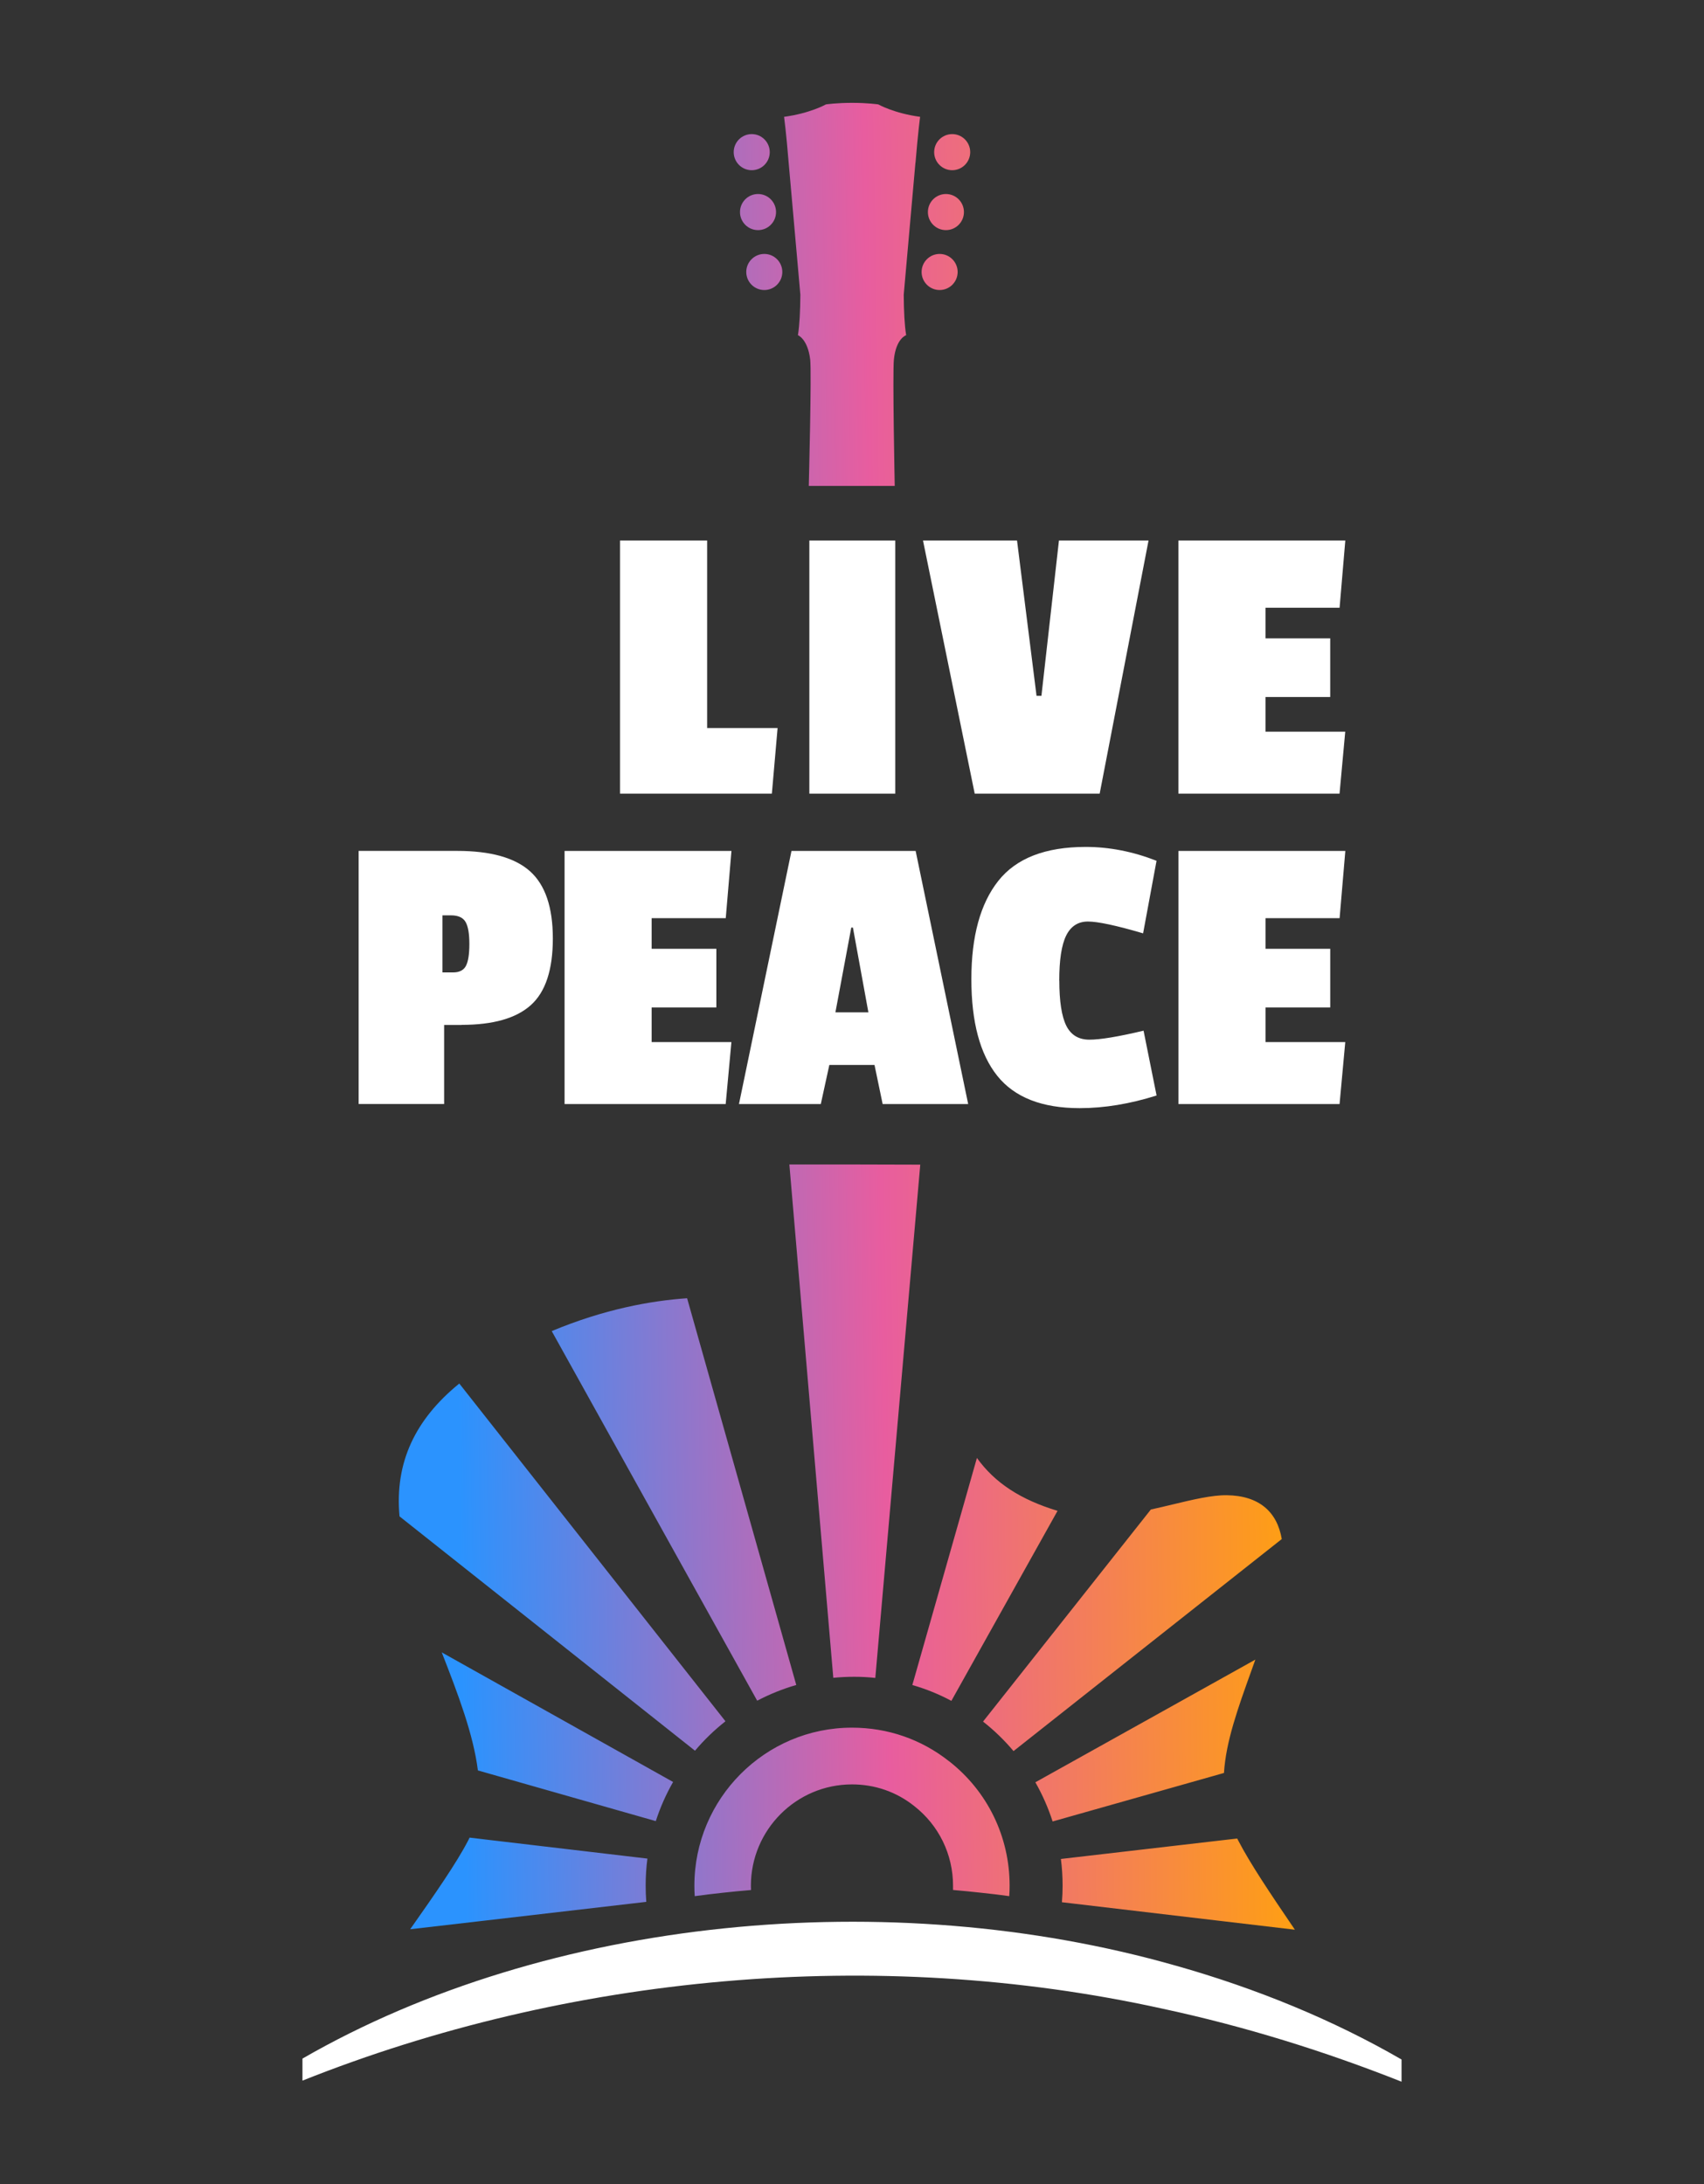 <svg width="78" height="100" viewBox="0 0 78 100" fill="none" xmlns="http://www.w3.org/2000/svg">
<rect x="0" y="0" width="78" height="100" fill="#333333" stroke="none"/>
<path d="M53.824 90C40.725 86.263 25.109 87.762 13.845 94.254V95.263C25.967 90.429 40.082 89.071 53.215 91.969C56.968 92.775 60.617 93.909 64.155 95.312V94.296C61.027 92.485 57.52 91.044 53.826 90H53.824Z" fill="white"/>
<path fill-rule="evenodd" clip-rule="evenodd" d="M42.118 5.349C42.118 5.349 42.019 6.081 41.908 7.443L41.904 7.445L41.368 13.492C41.373 14.235 41.404 14.885 41.479 15.347C41.479 15.347 41.017 15.491 40.918 16.457C40.852 17.08 40.956 22.248 40.956 22.248H37.022C37.022 22.248 37.156 17.04 37.086 16.457C36.97 15.513 36.525 15.347 36.525 15.347C36.6 14.885 36.631 14.238 36.636 13.492L36.1 7.443C35.99 6.083 35.891 5.349 35.891 5.349C37.088 5.188 37.807 4.78 37.807 4.78C37.807 4.78 38.285 4.709 39.004 4.709C39.723 4.709 40.202 4.78 40.202 4.78C40.202 4.78 40.921 5.188 42.118 5.349ZM42.125 53.325L40.067 76.825C39.749 76.789 39.426 76.773 39.099 76.773C38.771 76.773 38.458 76.789 38.144 76.82L36.133 53.317H39.129L42.125 53.325ZM34.66 77.868C35.226 77.571 35.825 77.328 36.449 77.148L34.366 69.766L31.452 59.441C29.788 59.555 27.652 59.944 25.255 60.945L30.943 71.182L34.66 77.868ZM33.208 78.81C32.699 79.212 32.23 79.662 31.813 80.158L25.868 75.441L18.288 69.428C18.061 66.959 19.007 64.987 21.024 63.346L28.489 72.821L33.208 78.81ZM30.019 83.381C30.222 82.753 30.488 82.153 30.811 81.589L24.225 77.899L20.221 75.656C20.97 77.576 21.668 79.407 21.875 81.06L22.804 81.325L30.019 83.381ZM43.444 80.641C42.17 79.633 40.634 79.102 38.998 79.102C35.02 79.102 31.785 82.35 31.785 86.339C31.785 86.499 31.789 86.659 31.801 86.817C32.228 86.76 32.657 86.706 33.087 86.661C33.516 86.614 33.945 86.572 34.377 86.536C34.377 86.503 34.376 86.471 34.375 86.439L34.375 86.439C34.373 86.406 34.372 86.374 34.372 86.341C34.372 83.783 36.448 81.7 38.998 81.7C40.047 81.7 41.028 82.039 41.844 82.688C42.977 83.573 43.625 84.905 43.625 86.341V86.534C44.054 86.572 44.483 86.612 44.913 86.661C45.342 86.704 45.771 86.758 46.198 86.817C46.21 86.659 46.215 86.499 46.215 86.339C46.215 84.096 45.203 82.015 43.446 80.641H43.444ZM29.555 86.33C29.555 86.582 29.564 86.832 29.583 87.078L22.222 87.933L18.776 88.332C19.928 86.693 20.885 85.319 21.432 84.266L21.448 84.234L21.448 84.234C21.465 84.201 21.482 84.168 21.496 84.136L22.227 84.224L29.635 85.097C29.581 85.501 29.555 85.912 29.555 86.33ZM47.28 71.196L48.409 69.175C46.719 68.663 45.538 67.896 44.718 66.753L43.86 69.775L41.762 77.15C42.387 77.33 42.986 77.573 43.549 77.875L47.28 71.196ZM58.672 70.467L52.348 75.467L46.394 80.175C45.977 79.679 45.508 79.223 44.998 78.824L49.731 72.842L52.68 69.114C53.023 69.039 53.359 68.959 53.685 68.881C54.617 68.657 55.47 68.453 56.152 68.46C57.647 68.477 58.465 69.234 58.672 70.467ZM57.292 76.465L57.394 76.18L57.463 75.987L53.986 77.927L47.393 81.603C47.714 82.167 47.98 82.767 48.183 83.397L55.398 81.355L56.027 81.176C56.116 79.74 56.656 78.235 57.292 76.465ZM59.273 88.353L55.968 87.963L48.609 87.095C48.631 86.842 48.64 86.587 48.64 86.33C48.64 85.919 48.614 85.513 48.562 85.114L55.973 84.254L56.633 84.179L56.648 84.208L56.664 84.239L56.678 84.266C57.225 85.324 58.153 86.705 59.273 88.353ZM34.41 7.793C34.866 7.793 35.235 7.423 35.235 6.966C35.235 6.51 34.866 6.14 34.41 6.14C33.955 6.14 33.585 6.51 33.585 6.966C33.585 7.423 33.955 7.793 34.41 7.793ZM35.523 9.71C35.523 10.166 35.154 10.536 34.698 10.536C34.242 10.536 33.873 10.166 33.873 9.71C33.873 9.253 34.242 8.883 34.698 8.883C35.154 8.883 35.523 9.253 35.523 9.71ZM34.986 13.279C35.441 13.279 35.81 12.909 35.81 12.453C35.81 11.997 35.441 11.627 34.986 11.627C34.53 11.627 34.16 11.997 34.16 12.453C34.16 12.909 34.53 13.279 34.986 13.279ZM43.836 12.453C43.836 12.909 43.467 13.279 43.011 13.279C42.556 13.279 42.186 12.909 42.186 12.453C42.186 11.997 42.556 11.627 43.011 11.627C43.467 11.627 43.836 11.997 43.836 12.453ZM43.299 10.536C43.755 10.536 44.124 10.166 44.124 9.71C44.124 9.253 43.755 8.883 43.299 8.883C42.843 8.883 42.474 9.253 42.474 9.71C42.474 10.166 42.843 10.536 43.299 10.536ZM44.411 6.966C44.411 7.423 44.042 7.793 43.587 7.793C43.131 7.793 42.761 7.423 42.761 6.966C42.761 6.51 43.131 6.14 43.587 6.14C44.042 6.14 44.411 6.51 44.411 6.966Z" fill="url(#paint0_linear_280_3024)"/>
<path d="M35.33 36.338H28.381V24.748H32.369V33.333H35.594L35.332 36.338H35.33Z" fill="white"/>
<path d="M40.98 36.338H37.048V24.748H40.98V36.338Z" fill="white"/>
<path d="M52.574 24.748L50.337 36.338H44.617L42.25 24.748H46.554L47.447 31.859H47.671L48.473 24.748H52.572H52.574Z" fill="white"/>
<path d="M61.319 36.338H53.941V24.748H61.581L61.319 27.827H57.927V29.227H60.89V31.914H57.927V33.5H61.578L61.317 36.338H61.319Z" fill="white"/>
<path d="M21.131 46.929H20.33V50.548H16.417V38.959H20.926C22.453 38.959 23.566 39.27 24.261 39.891C24.957 40.514 25.306 41.539 25.306 42.97C25.306 44.4 24.971 45.418 24.299 46.02C23.627 46.624 22.571 46.924 21.131 46.924V46.929ZM21.327 44.223C21.433 44.025 21.485 43.687 21.485 43.215C21.485 42.743 21.426 42.408 21.308 42.207C21.19 42.009 20.969 41.91 20.646 41.91H20.254V44.523H20.74C21.025 44.523 21.221 44.424 21.327 44.226V44.223Z" fill="white"/>
<path d="M33.221 50.55H25.843V38.961H33.482L33.221 42.039H29.829V43.44H32.791V46.126H29.829V47.713H33.48L33.218 50.55H33.221Z" fill="white"/>
<path d="M44.315 50.55H40.403L40.03 48.759H37.963L37.572 50.55H33.826L36.23 38.961H41.913L44.318 50.55H44.315ZM39.75 46.35L39.042 42.469H38.967L38.241 46.35H39.75Z" fill="white"/>
<path d="M48.49 44.896C48.49 45.843 48.596 46.53 48.806 46.957C49.018 47.387 49.371 47.602 49.869 47.602C50.366 47.602 51.191 47.465 52.346 47.191L52.942 50.158C51.724 50.543 50.55 50.737 49.421 50.737C47.693 50.737 46.437 50.243 45.647 49.254C44.858 48.265 44.464 46.792 44.464 44.832C44.464 42.873 44.874 41.374 45.694 40.335C46.514 39.296 47.849 38.777 49.699 38.777C50.779 38.777 51.861 38.989 52.94 39.412L52.325 42.734C51.094 42.372 50.253 42.193 49.8 42.193C49.348 42.193 49.015 42.408 48.803 42.837C48.591 43.267 48.487 43.954 48.487 44.898L48.49 44.896Z" fill="white"/>
<path d="M61.32 50.55H53.942V38.961H61.582L61.32 42.039H57.928V43.44H60.891V46.126H57.928V47.713H61.579L61.318 50.55H61.32Z" fill="white"/>
<defs>
<linearGradient id="paint0_linear_280_3024" x1="20.972" y1="65.341" x2="59.188" y2="64.739" gradientUnits="userSpaceOnUse">
<stop stop-color="#2B93FE"/>
<stop offset="0.511" stop-color="#E85D9F"/>
<stop offset="1" stop-color="#FFA011"/>
</linearGradient>
</defs>
</svg>

